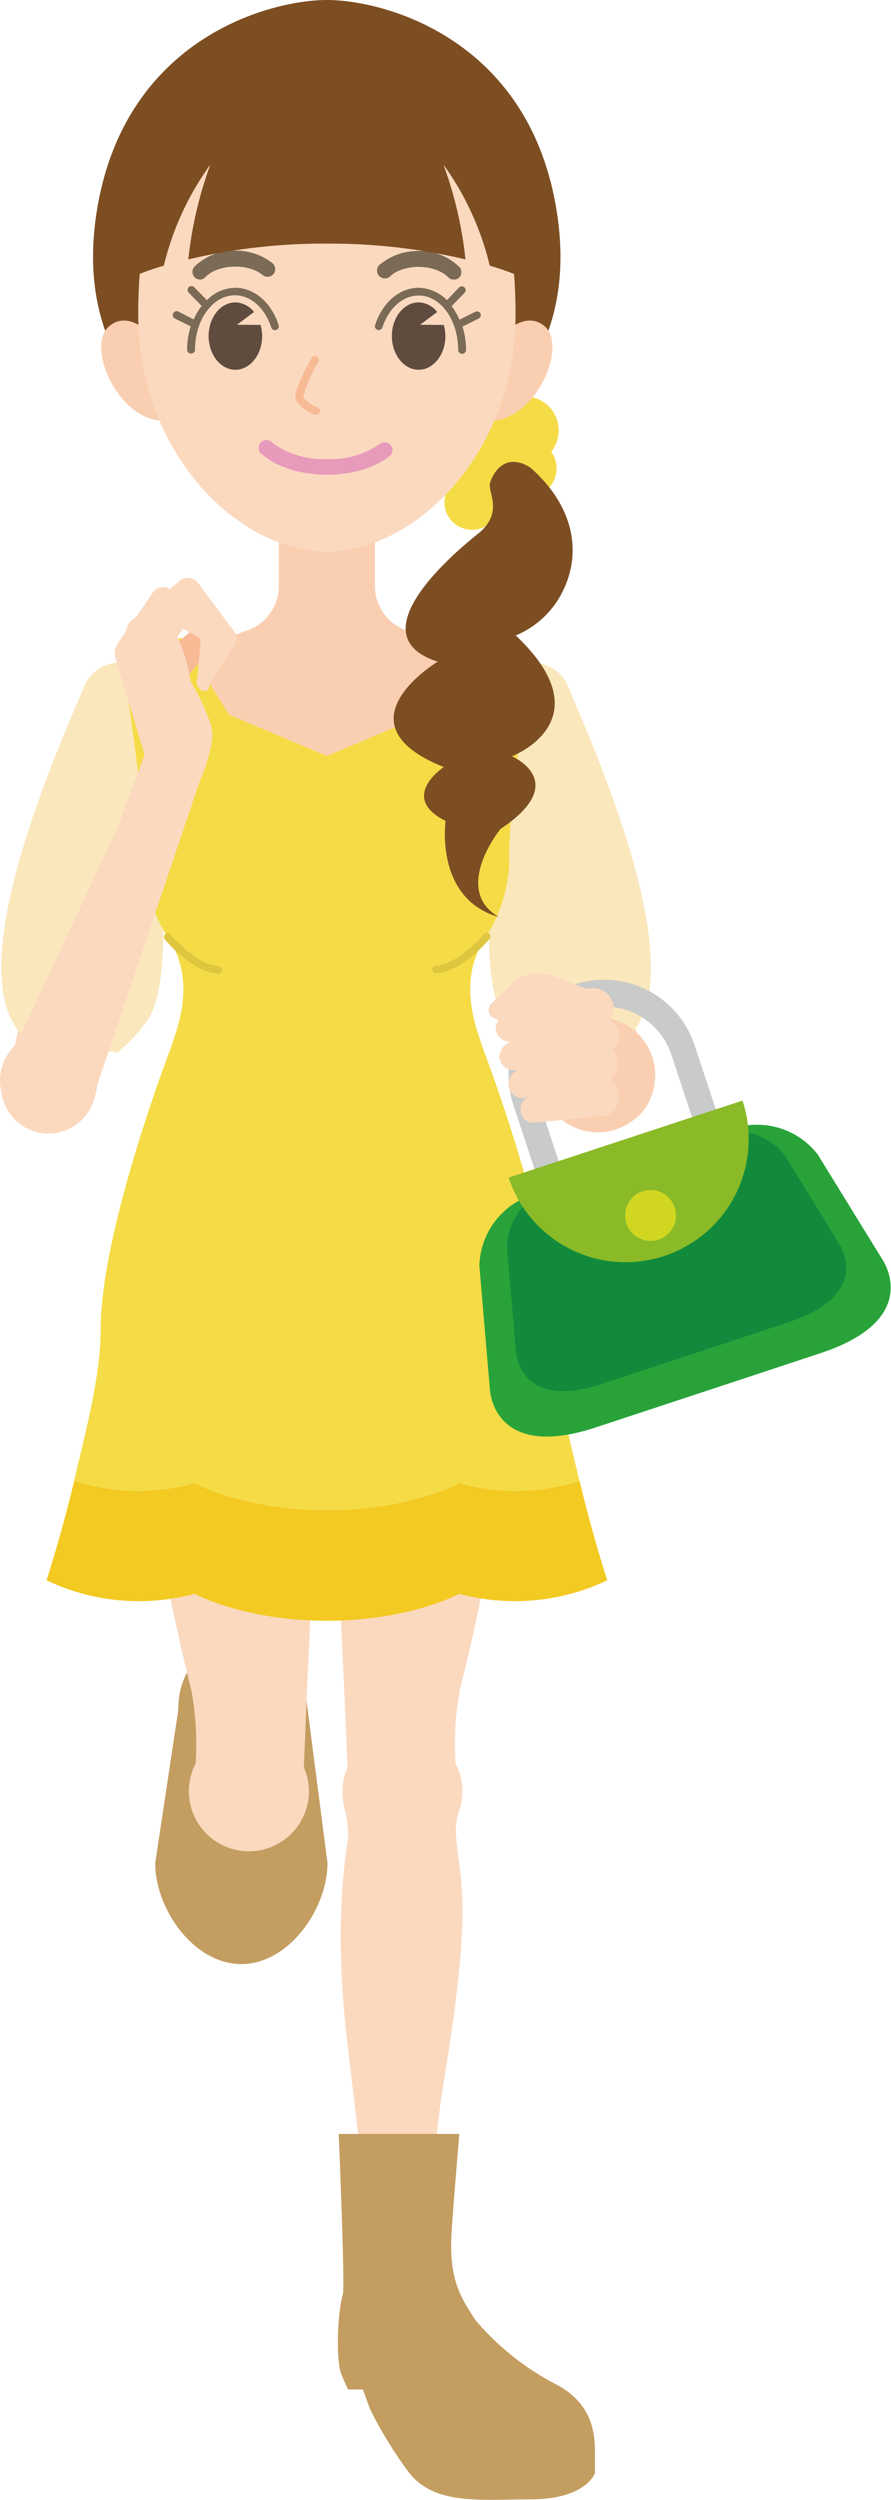 <svg xmlns="http://www.w3.org/2000/svg" viewBox="0 0 112.8 316.46"><path d="M38.8,215.25c0-5-3.06-7.29-8.24-7.29s-8,3.58-8,8.58l-2.91,19.31c0,5.82,4.88,12.78,10.9,12.78s10.91-7,10.91-12.78Z" fill="#c49d61"/><path d="M51.84,79.93a6,6,0,0,1-4.37-5.62V63H35.3V74.31a6,6,0,0,1-4.37,5.62c-2.36.81-14.49,5.83-14.49,5.83a104.17,104.17,0,0,1,2.67,12.73c.65,6.23.49,9.38,4.49,16.61,0,0,1.62,5.16.85,17.68H58.31c-.76-12.52.86-17.68.86-17.68,4-7.23,3.84-10.38,4.49-16.61a104.17,104.17,0,0,1,2.67-12.73S54.2,80.74,51.84,79.93Z" fill="#facfb1"/><path d="M61,144.14c-2.82-8.79-2.72-11.36-2.72-11.36H24.45s.11,2.57-2.71,11.36a89.38,89.38,0,0,0-4.25,23.2l21.56,6.83h4.67l21.56-6.83A89.38,89.38,0,0,0,61,144.14Z" fill="#fbd9bf"/><path d="M16.44,85.76a5.53,5.53,0,0,0-6.35,4.52c-1.31,7.8-6.32,32.88-8.21,42.07a6.17,6.17,0,1,0,10.06,2.25c2.68-10,5.76-23.17,9-42.49A5.52,5.52,0,0,0,16.44,85.76Z" fill="#fbd9bf"/><path d="M66.36,85.76a5.53,5.53,0,0,1,6.35,4.52c1.31,7.8,6.32,32.88,8.21,42.07a6.17,6.17,0,1,1-10.07,2.25c-2.67-10-5.75-23.17-9-42.49A5.52,5.52,0,0,1,66.36,85.76Z" fill="#fbd9bf"/><path d="M38.91,212.77a319.58,319.58,0,0,0-.1-38.5l-21.56-6.83s-1,14.07,7,46.66a37.87,37.87,0,0,1,.52,9.14,7.6,7.6,0,1,0,14.34,3.5,7.52,7.52,0,0,0-.64-3Z" fill="#fbd9bf"/><path d="M43.53,212.77a322.15,322.15,0,0,1,.1-38.5l21.56-6.83s1,14.07-7,46.66a37.21,37.21,0,0,0-.52,9.14A7.59,7.59,0,1,1,44,223.7Z" fill="#fbd9bf"/><path d="M66.08,303.51a42.16,42.16,0,0,1-10.11-16c-1.45-5.13-1.46-13.93.32-24.67,3.49-21.1,2-24.74,1.55-29.33-.05-.6-.1-1.15-.14-1.66h0a9.42,9.42,0,0,1,.39-2.52A7.55,7.55,0,1,0,43.38,227a7.91,7.91,0,0,0,.16,1.55h0s0,.09,0,.13a6.05,6.05,0,0,0,.2.73,13.89,13.89,0,0,1,.33,3.27c-2.15,13.62-.06,25.7.77,33.15.64,5.8,2.35,19.56,1.42,24.7-1.1,3.7-1.18,6.59,1.52,8.76,2.44,2,3.18,8.89,5,11.89s14.48,3.52,17,0C70.93,309.61,70.5,308,66.08,303.51Z" fill="#fbd9bf"/><path d="M43.44,290.3c-.76,2.55-.9,8.46-.25,10.18.17.45.47,1.15.88,2h1.87l.89,2.45a53.2,53.2,0,0,0,5,8.15c3.31,4.07,9,3.31,15.35,3.31,7,0,8.14-3.31,8.14-3.31v-2.8c0-3.56-1.15-6.5-5.09-8.54a33.53,33.53,0,0,1-10.08-8.09c-1.58-2.55-3.3-4.71-3-10.66.12-2.48,1-12.86,1-12.86H42.88S43.62,287.59,43.44,290.3Z" fill="#c49d61"/><path d="M72,87.07c-1.63-4.23-6.76-3.15-6.76-3.15s-3,18.28-2.75,25.35c0,0-1.68,12.2.67,18.48,1,2.6,4.56,5.53,4.56,5.53l12.36-2.6C87.89,121.56,73.62,91.3,72,87.07Z" fill="#fbe7bc"/><path d="M10.57,87.07c1.63-4.23,6.76-3.15,6.76-3.15s3,18.28,2.75,25.35c0,0,1.68,12.2-.68,18.48-1,2.6-4.55,5.53-4.55,5.53l-12.36-2.6C-5.32,121.56,8.94,91.3,10.57,87.07Z" fill="#fbe7bc"/><path d="M70,168.33c0-12.69-8.94-35.82-8.94-35.82-.56-1.93-3.41-8.29.49-13.91a19.53,19.53,0,0,0,2.93-9.33c-.25-7.07,2.75-25.35,2.75-25.35l-7.39-3.2-6.1,9.76L41.39,95.71,29,90.48l-6.1-9.76-7.38,3.2s3,18.28,2.74,25.35a19.53,19.53,0,0,0,2.93,9.33c3.9,5.62,1.05,12,.49,13.91,0,0-8.94,23.13-8.94,35.82,0,5.85-1.92,13-3.36,19.11a26.56,26.56,0,0,0,15.23.33s6.26,3.41,16.76,3.41,16.75-3.41,16.75-3.41a26.56,26.56,0,0,0,15.23-.33C71.93,181.38,70,174.18,70,168.33Z" fill="#f5dc47"/><path d="M58.14,187.77s-6.26,3.41-16.75,3.41-16.76-3.41-16.76-3.41a26.56,26.56,0,0,1-15.23-.33c-1.69,7.08-3.51,12.61-3.51,12.61a27.19,27.19,0,0,0,18.74,1.71s6.26,3.41,16.76,3.41,16.75-3.41,16.75-3.41a27.19,27.19,0,0,0,18.74-1.71s-1.82-5.53-3.51-12.61A26.56,26.56,0,0,1,58.14,187.77Z" fill="#f3ca22"/><path d="M27.55,123.24h0c-3.35-.26-6.55-4.16-6.69-4.33a.48.48,0,0,1,.07-.68.49.49,0,0,1,.69.07s3.08,3.74,6,4a.49.49,0,0,1,0,1Z" fill="#dec63f"/><path d="M55.22,123.24a.49.49,0,0,1,0-1c2.92-.23,6-3.93,6-4a.49.49,0,0,1,.69-.07.48.48,0,0,1,.07.68c-.14.17-3.34,4.07-6.69,4.33Z" fill="#dec63f"/><path d="M70.34,25.91C66.56,4.76,48.57,0,41.39,0s-25.18,4.76-29,25.91C7,56.07,39,61.93,41.31,62.32v0h.15v0C43.8,61.93,75.75,56.07,70.34,25.91Z" fill="#7d4e22"/><path d="M57.1,65.85a3.5,3.5,0,0,0,5,.31l0,0a3.5,3.5,0,0,0,5.63-3.35,3.64,3.64,0,0,0,2.06-5.64,4.31,4.31,0,0,0-6.22-5.92,3.88,3.88,0,0,0-.55.6L63,51.73a4.14,4.14,0,0,0-7.16,3.62,3.41,3.41,0,0,0-1,.62,3.5,3.5,0,0,0,1.77,6.09A3.49,3.49,0,0,0,57.1,65.85Z" fill="#f5dc47"/><path d="M19.54,42.76S16.39,39,13.76,41.35c-3.1,2.76,1.84,13.59,8.68,11.72Z" fill="#facfb1"/><path d="M63.23,42.76S66.38,39,69,41.35c3.09,2.76-1.84,13.59-8.68,11.72Z" fill="#facfb1"/><path d="M60.52,18.9c-4.26-6.13-11.5-8.69-19.14-8.69S26.51,12.77,22.25,18.9C18.74,24,17.5,32,17.5,39.76c0,17.77,12.78,30.07,23.88,30.07s23.89-12.3,23.89-30.07C65.27,32,64,24,60.52,18.9Z" fill="#fbd9bf"/><path d="M53.19,41.11l2.16-1.61A3.06,3.06,0,0,0,53,38.28c-1.87,0-3.39,1.91-3.39,4.26s1.52,4.27,3.39,4.27,3.39-1.92,3.39-4.27a6.31,6.31,0,0,0-.2-1.41Z" fill="#604c3f"/><path d="M57.44,35.39a.92.92,0,0,1-.69-.29c-1.65-1.65-5.4-1.76-7.23-.24a1,1,0,1,1-1.25-1.5A7.47,7.47,0,0,1,53,31.77a7.21,7.21,0,0,1,5.13,2,1,1,0,0,1,0,1.38A.94.94,0,0,1,57.44,35.39Z" fill="#7a6a56"/><path d="M25.33,35.39a1,1,0,0,1-.69-.28,1,1,0,0,1,0-1.38,7.21,7.21,0,0,1,5.13-2,7.47,7.47,0,0,1,4.73,1.59,1,1,0,0,1,.12,1.38,1,1,0,0,1-1.37.12c-1.83-1.52-5.58-1.41-7.23.24A.94.94,0,0,1,25.33,35.39Z" fill="#7a6a56"/><path d="M60.83,39.69a.5.5,0,0,0-.66-.22l-2,1a7.78,7.78,0,0,0-1-1.72l1.64-1.67a.5.5,0,0,0,0-.69.49.49,0,0,0-.69,0L56.58,38A5.18,5.18,0,0,0,53,36.43c-2.43,0-4.6,1.87-5.53,4.77a.49.49,0,0,0,.93.29C49.2,39,51,37.41,53,37.41c2.79,0,5,3.09,5,6.88a.49.49,0,0,0,1,0,9.68,9.68,0,0,0-.45-2.94l2-1A.5.5,0,0,0,60.83,39.69Z" fill="#7a6a56"/><path d="M29.77,36.43A5.14,5.14,0,0,0,26.19,38l-1.6-1.64a.49.49,0,0,0-.7.69l1.64,1.67a7.78,7.78,0,0,0-1,1.72l-1.95-1a.49.49,0,0,0-.44.88l2,1a9.68,9.68,0,0,0-.45,2.94.49.49,0,0,0,1,0c0-3.79,2.26-6.88,5.05-6.88,2,0,3.8,1.6,4.6,4.08a.47.47,0,0,0,.61.31.48.48,0,0,0,.32-.61C34.37,38.3,32.19,36.43,29.77,36.43Z" fill="#7a6a56"/><path d="M30,41.11l2.16-1.61a3.06,3.06,0,0,0-2.36-1.22c-1.87,0-3.39,1.91-3.39,4.26s1.52,4.27,3.39,4.27,3.39-1.92,3.39-4.27a5.78,5.78,0,0,0-.2-1.41Z" fill="#604c3f"/><path d="M41.38,60.09c-3.27,0-6.31-.94-8.11-2.51a1,1,0,1,1,1.28-1.47,10.93,10.93,0,0,0,6.83,2,10.94,10.94,0,0,0,6.84-2,1,1,0,0,1,1.28,1.47C47.7,59.15,44.67,60.09,41.38,60.09Z" fill="#e89abb"/><path d="M63.16,116.09c-8.17-2.33-6.75-12.17-6.75-12.17-6-3-.23-6.82-.23-6.82-13.81-5.52-.76-13.34-.76-13.34-9.41-3-.23-11.93,5.1-16.2,3.5-2.81.94-5.49,1.6-6.67,0,0,1.29-4,5-1.72,5.94,5.21,6.68,11.56,3.58,16.67a11.63,11.63,0,0,1-5.4,4.6c11.37,10.81-.5,15.3-.5,15.3s7.58,3.19-1.41,9.18C63.35,104.92,57.15,112.61,63.16,116.09Z" fill="#7d4e22"/><path d="M40,52.5a.39.39,0,0,1-.18,0,5,5,0,0,1-2.37-1.86c-.29-.58.37-2.37,2-5.33a.5.5,0,0,1,.66-.2.49.49,0,0,1,.2.67,18.7,18.7,0,0,0-1.93,4.48,4.35,4.35,0,0,0,1.84,1.34.47.47,0,0,1,.27.63A.49.49,0,0,1,40,52.5Z" fill="#f7ba95"/><path d="M56.14,20.84A36.33,36.33,0,0,1,62,33.63a33.22,33.22,0,0,1,5.74,2.25,34.73,34.73,0,0,0-15-27.32H30A34.73,34.73,0,0,0,15,35.88a33.22,33.22,0,0,1,5.74-2.25,36.33,36.33,0,0,1,5.89-12.79,50.23,50.23,0,0,0-2.79,12,74.13,74.13,0,0,1,17.55-2,74.1,74.1,0,0,1,17.54,2A50.23,50.23,0,0,0,56.14,20.84Z" fill="#7d4e22"/><path d="M70.67,151.84a1.62,1.62,0,0,0,1-2l-3.54-10.73A8.86,8.86,0,1,1,85,133.52l3.55,10.74a1.61,1.61,0,0,0,3-1L88,132.51a12.08,12.08,0,1,0-22.94,7.57l3.54,10.74A1.61,1.61,0,0,0,70.67,151.84Z" fill="#c9caca"/><path d="M62,175.65l-1.31-15.39a9.7,9.7,0,0,1,6.15-8.81l13.25-4.37,13.25-4.37a9.69,9.69,0,0,1,10.18,3.43l8.1,13.15s5.52,7.61-7.73,12L89.65,176l-14.27,4.71C62.12,185.05,62,175.65,62,175.65Z" fill="#29a339"/><path d="M65.31,170.9,64.18,158a8,8,0,0,1,5-7.34l10.92-3.6,10.92-3.6a8,8,0,0,1,8.42,2.91l6.74,11s4.58,6.38-6.34,10L88.1,171.27l-11.76,3.88C65.42,178.75,65.31,170.9,65.31,170.9Z" fill="#118b3b"/><path d="M64.39,149.07A15.57,15.57,0,0,0,94,139.32Z" fill="#8aba28"/><path d="M79.31,154.89a3.22,3.22,0,1,0,2-4.07A3.23,3.23,0,0,0,79.31,154.89Z" fill="#d1d721"/><circle cx="75.68" cy="136.07" r="7.27" fill="#facfb1"/><path d="M77.23,136.73a2.73,2.73,0,0,0,.94-2.56,2.42,2.42,0,0,0-.62-1.21,2.56,2.56,0,0,0,.79-2.35A2.41,2.41,0,0,0,77.18,129a2.48,2.48,0,0,0,.45-1.94,2.63,2.63,0,0,0-3.25-1.89l-.16,0h0c-1-.4-2.73-1.06-3.8-1.49a5.74,5.74,0,0,0-2.86-.43,4.42,4.42,0,0,0-3.06,1.56L62,127.24s-.7,1.45,1.12,1.86a1.79,1.79,0,0,0-.33,1.38,1.82,1.82,0,0,0,2,1.37h0l-.25.08v0a2,2,0,0,0-1.29,2.13,1.86,1.86,0,0,0,2,1.41v0l.25,0a1.94,1.94,0,0,0-1.1,2.08A1.75,1.75,0,0,0,66.23,139v0l.52-.08a1.77,1.77,0,0,0-.84,1.76,1.63,1.63,0,0,0,1.58,1.45v0l8.76-.86h.13a2.49,2.49,0,0,0,2-2.79A2.44,2.44,0,0,0,77.23,136.73Z" fill="#fbd9bf"/><polyline points="22.24 81.51 25.78 78.56 27.55 80.92 24.01 85.34 21.94 81.51" fill="#f7ba95"/><path d="M25.17,87.06c.17.29.5.5,1.15.35l.33-1.1,3.08-4.7A1.45,1.45,0,0,0,29.68,80L25.09,73.8a1.63,1.63,0,0,0-2.47-.16l-1.11.91a1.62,1.62,0,0,0-2.28.63L17.31,78l-.72.59a2.42,2.42,0,0,0-.65,1.34l0,0-1.14,1.67a2.46,2.46,0,0,0-.25,1.46l3.75,12.48-3.45,9.3L1.13,134.2a6,6,0,1,0,11,3.67l13.16-39a21.89,21.89,0,0,0,.88-2.32c.52-1.72,1-3.41.42-5.11a28.86,28.86,0,0,0-2.41-5.09,24.16,24.16,0,0,0-1.71-5.74l.71-1,2.23,1.2-.4,5A1.16,1.16,0,0,0,25.17,87.06Z" fill="#fbd9bf"/></svg>